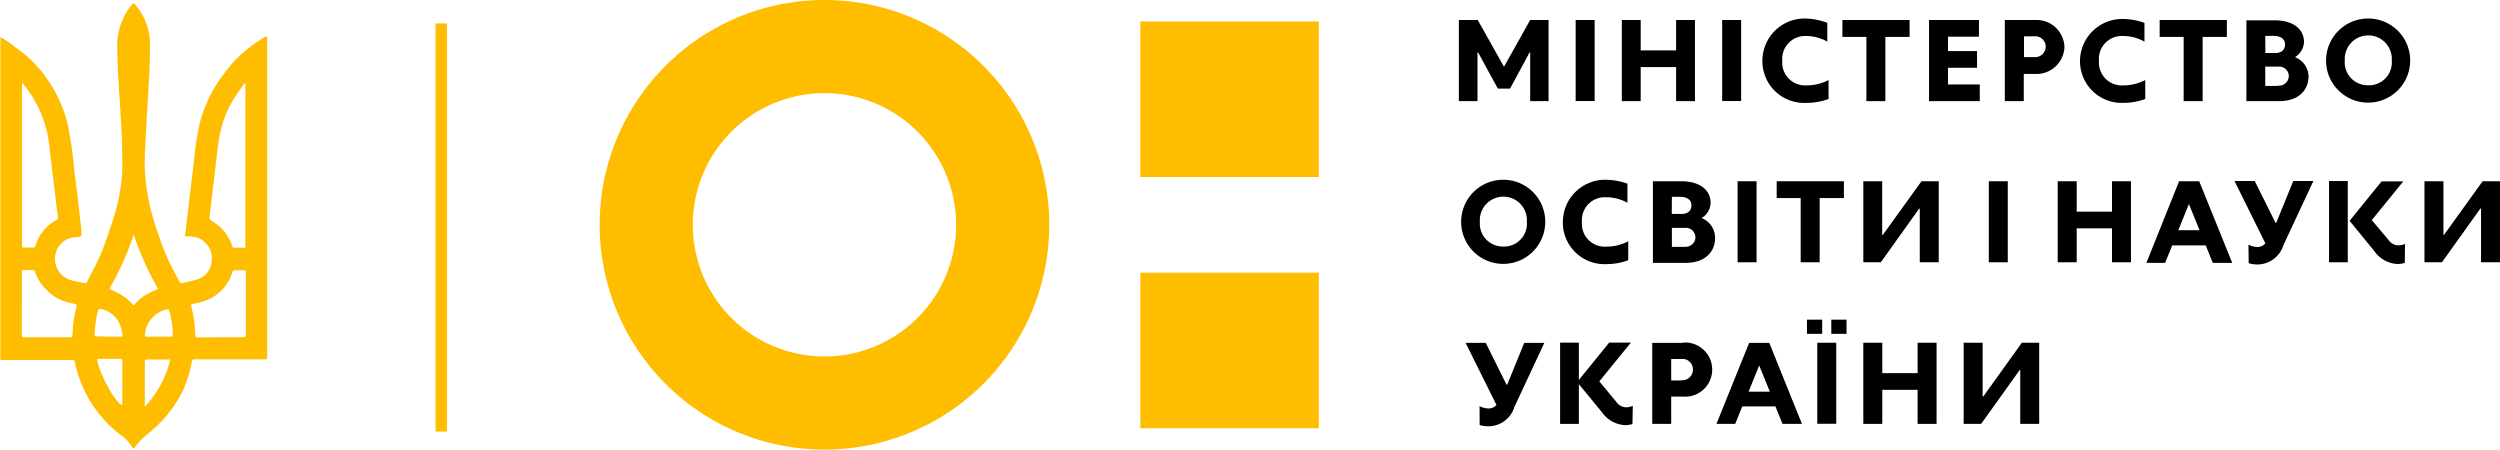 <svg xmlns="http://www.w3.org/2000/svg" id="Layer_1" data-name="Layer 1" viewBox="0 0 218.75 39.35"><defs><style>.cls-1,.cls-3{fill:#ffbd00;}.cls-2{fill:000;}.cls-3{fill-rule:evenodd;}</style></defs><title>logo</title><path class="cls-1" d="M72.14,0A19.67,19.67,0,1,0,91.81,19.67,19.67,19.67,0,0,0,72.14,0Zm0,31.19A11.52,11.52,0,1,1,83.66,19.67,11.52,11.52,0,0,1,72.14,31.19Z"></path><rect class="cls-1" x="99.78" y="23.86" width="15.62" height="13.61"></rect><rect class="cls-1" x="99.78" y="1.88" width="15.62" height="13.61"></rect><path class="cls-2" d="M210.42,23a2,2,0,0,1-.66.1,2.63,2.63,0,0,1-2-1.12l-2.17-2.66,2.8-3.45h1.9l-2.76,3.39L209,21a1.07,1.07,0,0,0,.84.47,1.5,1.5,0,0,0,.6-.13Z"></path><rect class="cls-2" x="203.79" y="15.84" width="1.64" height="7.11"></rect><path class="cls-2" d="M196.74,21.41a1.87,1.87,0,0,0,.76.2.87.87,0,0,0,.72-.32l-2.7-5.45h1.77l1.82,3.66h.06l1.49-3.66h1.76l-2.62,5.61a2.39,2.39,0,0,1-2.2,1.69,2.67,2.67,0,0,1-.84-.11Z"></path><path class="cls-2" d="M192.43,15.86h-1.76L187.81,23h1.64l.62-1.53H193l.62,1.53h1.7Zm-1.83,4.28.93-2.29.93,2.29Z"></path><polygon class="cls-2" points="169.64 15.86 168.13 15.86 164.75 20.55 164.69 20.55 164.69 15.86 163.04 15.86 163.04 22.95 164.57 22.95 167.93 18.25 167.98 18.25 167.98 22.95 169.64 22.95 169.64 15.86"></polygon><path class="cls-2" d="M207.17,1.62a3.68,3.68,0,1,0,3.72,3.68A3.67,3.67,0,0,0,207.17,1.62Zm0,5.84a2,2,0,0,1-2-2.16,2.06,2.06,0,1,1,4.11,0A2,2,0,0,1,207.17,7.46Z"></path><path class="cls-2" d="M200.81,5a1.62,1.62,0,0,0,.79-1.32c0-1.17-1-1.9-2.54-1.9h-2.5V8.85h2.89C201,8.85,202,8,202,6.66A1.86,1.86,0,0,0,200.81,5Zm-2.6-1.86h.73c.57,0,1,.24,1,.74s-.33.76-.86.76h-.86Zm1.11,4.38h-1.11V5.83h1.13a.84.84,0,0,1,.93.83A.85.85,0,0,1,199.32,7.49Z"></path><polygon class="cls-2" points="168.79 1.75 173.16 1.75 173.16 3.21 170.45 3.21 170.45 4.47 172.99 4.47 172.99 5.93 170.45 5.93 170.45 7.39 173.23 7.39 173.23 8.85 168.79 8.85 168.79 1.75"></polygon><polygon class="cls-2" points="161.21 1.75 167.09 1.75 167.09 3.23 164.97 3.23 164.97 8.85 163.31 8.85 163.31 3.23 161.21 3.23 161.21 1.75"></polygon><polygon class="cls-2" points="146.66 5.87 143.56 5.87 143.56 8.85 141.91 8.85 141.91 1.75 143.56 1.75 143.56 4.41 146.66 4.41 146.66 1.75 148.31 1.75 148.31 8.85 146.66 8.85 146.66 5.87"></polygon><rect class="cls-2" x="137.87" y="1.75" width="1.66" height="7.09"></rect><polygon class="cls-2" points="133.89 8.85 133.89 4.6 133.83 4.6 132.13 7.75 131.06 7.75 129.34 4.6 129.28 4.6 129.28 8.85 127.65 8.85 127.65 1.75 129.3 1.75 131.6 5.84 133.89 1.75 135.5 1.75 135.5 8.85 133.89 8.85"></polygon><rect class="cls-2" x="150.69" y="1.75" width="1.66" height="7.09"></rect><path class="cls-2" d="M178.12,1.75h-2.7V8.85h1.66V6.47h1a2.45,2.45,0,0,0,2.56-2.36A2.44,2.44,0,0,0,178.12,1.75ZM178,5h-.9V3.18h.9a.91.91,0,0,1,1,.93A.93.93,0,0,1,178,5Z"></path><polygon class="cls-2" points="188.97 1.75 194.85 1.75 194.85 3.23 192.73 3.23 192.73 8.85 191.07 8.85 191.07 3.23 188.97 3.23 188.97 1.75"></polygon><path class="cls-2" d="M131.49,15.73a3.68,3.68,0,1,0,3.72,3.67A3.67,3.67,0,0,0,131.49,15.73Zm0,5.84a2,2,0,0,1-2-2.16,2.06,2.06,0,1,1,4.11,0A2,2,0,0,1,131.49,21.57Z"></path><path class="cls-2" d="M148.89,19.08a1.61,1.61,0,0,0,.79-1.32c0-1.17-1-1.9-2.55-1.9h-2.5V23h2.89c1.59,0,2.55-.89,2.55-2.19A1.86,1.86,0,0,0,148.89,19.08Zm-2.6-1.86H147c.57,0,1,.24,1,.74s-.33.76-.86.76h-.86Zm1.12,4.38h-1.12V19.94h1.13a.84.84,0,0,1,.93.83A.85.85,0,0,1,147.4,21.59Z"></path><polygon class="cls-2" points="184.8 19.98 181.71 19.98 181.71 22.95 180.05 22.95 180.05 15.86 181.71 15.86 181.71 18.52 184.8 18.52 184.8 15.86 186.46 15.86 186.46 22.95 184.8 22.95 184.8 19.98"></polygon><rect class="cls-2" x="152.04" y="15.86" width="1.66" height="7.09"></rect><polygon class="cls-2" points="155.46 15.86 161.34 15.86 161.34 17.33 159.22 17.33 159.22 22.95 157.56 22.95 157.56 17.33 155.46 17.33 155.46 15.86"></polygon><path class="cls-2" d="M142.47,21.11a4.06,4.06,0,0,1-1.92.47,2,2,0,0,1-2.13-2.16,2,2,0,0,1,2.09-2.16,3.88,3.88,0,0,1,1.89.48V16.07a5.89,5.89,0,0,0-1.86-.34,3.7,3.7,0,0,0-3.79,3.69,3.64,3.64,0,0,0,3.83,3.69,5.4,5.4,0,0,0,1.89-.34Z"></path><rect class="cls-2" x="174.02" y="15.86" width="1.66" height="7.09"></rect><polygon class="cls-2" points="218.75 15.86 217.23 15.86 213.85 20.55 213.8 20.55 213.8 15.86 212.14 15.86 212.14 22.95 213.67 22.95 217.03 18.25 217.09 18.25 217.09 22.95 218.75 22.95 218.75 15.86"></polygon><path class="cls-2" d="M160,7a4.08,4.08,0,0,1-1.92.47,2,2,0,0,1-2.13-2.16A2,2,0,0,1,158,3.15a3.86,3.86,0,0,1,1.89.49V2A5.82,5.82,0,0,0,158,1.62a3.7,3.7,0,0,0-3.79,3.69A3.65,3.65,0,0,0,158.06,9,5.41,5.41,0,0,0,160,8.66Z"></path><path class="cls-2" d="M187.71,7a4.07,4.07,0,0,1-1.92.47,2,2,0,0,1-2.13-2.16,2,2,0,0,1,2.09-2.16,3.86,3.86,0,0,1,1.89.49V2a5.84,5.84,0,0,0-1.86-.34A3.7,3.7,0,0,0,182,5.31,3.65,3.65,0,0,0,185.82,9a5.4,5.4,0,0,0,1.89-.34Z"></path><path class="cls-2" d="M142.84,37.1a2,2,0,0,1-.66.1,2.63,2.63,0,0,1-2-1.12L138,33.43l2.8-3.45h1.9l-2.76,3.39,1.49,1.8a1.06,1.06,0,0,0,.84.47,1.47,1.47,0,0,0,.6-.13Z"></path><rect class="cls-2" x="136.51" y="29.98" width="1.64" height="7.11"></rect><path class="cls-2" d="M129.46,35.54a1.86,1.86,0,0,0,.76.2.87.87,0,0,0,.72-.31L128.24,30H130l1.82,3.66h.06L133.37,30h1.76l-2.62,5.61a2.39,2.39,0,0,1-2.2,1.69,2.65,2.65,0,0,1-.84-.11Z"></path><path class="cls-2" d="M154.81,30h-1.76l-2.86,7.09h1.64l.62-1.53h2.9l.62,1.53h1.7ZM153,34.27l.93-2.29.93,2.29Z"></path><polygon class="cls-2" points="167.79 34.11 164.7 34.11 164.7 37.09 163.04 37.09 163.04 29.99 164.7 29.99 164.7 32.65 167.79 32.65 167.79 29.99 169.45 29.99 169.45 37.09 167.79 37.09 167.79 34.11"></polygon><rect class="cls-2" x="159.01" y="29.99" width="1.66" height="7.09"></rect><polygon class="cls-2" points="178.43 29.99 176.91 29.99 173.54 34.69 173.48 34.69 173.48 29.99 171.82 29.99 171.82 37.09 173.35 37.09 176.72 32.38 176.77 32.38 176.77 37.09 178.43 37.09 178.43 29.99"></polygon><path class="cls-2" d="M147.27,30h-2.7v7.09h1.66V34.7h1a2.37,2.37,0,1,0,0-4.72Zm-.14,3.29h-.9V31.41h.9a.91.91,0,0,1,1,.93A.93.93,0,0,1,147.13,33.27Z"></path><rect class="cls-2" x="158.11" y="27.97" width="1.33" height="1.24"></rect><rect class="cls-2" x="160.24" y="27.97" width="1.33" height="1.24"></rect><path class="cls-3" d="M11.7,39.27l-.09-.1A4,4,0,0,0,10.49,38a10.21,10.21,0,0,1-2.1-2.15,10.75,10.75,0,0,1-1.67-3.45,6.67,6.67,0,0,1-.16-.68c0-.16-.09-.22-.27-.22l-6,0c-.26,0-.26,0-.26-.25v-28a7.62,7.62,0,0,1,.7.42c.54.4,1.09.81,1.61,1.24A10.5,10.5,0,0,1,4.24,7.08a11.88,11.88,0,0,1,1.7,3.85,39.6,39.6,0,0,1,.59,4.23c.22,1.66.4,3.32.6,5,0,.1,0,.21,0,.31s0,.23-.23.26a3.17,3.17,0,0,0-.89.14,1.94,1.94,0,0,0-.78,3,2.06,2.06,0,0,0,1.24.71l.92.19a.18.18,0,0,0,.23-.1c.4-.81.85-1.61,1.2-2.44s.64-1.71.92-2.58A16.63,16.63,0,0,0,10.7,15c0-1.19,0-2.39-.07-3.59-.09-1.77-.22-3.54-.32-5.31,0-.78-.08-1.56-.05-2.33A5.54,5.54,0,0,1,11.4.59c.33-.45.31-.35.58,0a5.25,5.25,0,0,1,1.14,3c0,1,0,2-.07,3-.11,2.26-.26,4.51-.37,6.77a17.15,17.15,0,0,0,.77,5.87,27.4,27.4,0,0,0,1.29,3.55c.29.62.63,1.23.95,1.84a.22.22,0,0,0,.29.14,12.51,12.51,0,0,0,1.34-.33,1.8,1.8,0,0,0,1.21-1.68,1.91,1.91,0,0,0-1.41-2,4.13,4.13,0,0,0-.73-.07l-.21,0c.06-.5.12-1,.18-1.45.2-1.69.39-3.39.61-5.08a24.86,24.86,0,0,1,.52-3.42,12,12,0,0,1,2.16-4.34,12.59,12.59,0,0,1,1-1.2,12.38,12.38,0,0,1,2.62-2l.11,0c0,.08,0,.15,0,.22q0,11.81,0,23.62v4.15c0,.26,0,.26-.25.26l-6.06,0c-.18,0-.25,0-.29.24A10.12,10.12,0,0,1,16,34.18a10.72,10.72,0,0,1-1.56,2.35,13.42,13.42,0,0,1-1.81,1.68,6.63,6.63,0,0,0-.76.83A1.94,1.94,0,0,0,11.7,39.27ZM2,7.28l-.07,0v.28q0,6.8,0,13.59c0,.12,0,.25,0,.37s0,.14.14.14l.8,0a.21.21,0,0,0,.24-.18,3.77,3.77,0,0,1,1.85-2.24A.21.21,0,0,0,5.06,19c0-.24-.06-.49-.09-.74-.21-1.81-.44-3.61-.64-5.42A10.29,10.29,0,0,0,2.47,7.92C2.31,7.71,2.14,7.5,2,7.28ZM21.47,21.67V7.29l-.07,0c-.21.3-.43.59-.64.89a9.68,9.68,0,0,0-1.64,4.28c-.28,2.18-.52,4.37-.79,6.55,0,.16.06.23.17.3a5.79,5.79,0,0,1,.72.52,3.9,3.9,0,0,1,1.11,1.74.18.18,0,0,0,.12.11ZM1.91,26.57c0,.92,0,1.83,0,2.74,0,.15,0,.2.2.2h4c.16,0,.22,0,.23-.2a11.73,11.73,0,0,1,.37-2.54c0-.11,0-.15-.11-.16l-.65-.15a3.85,3.85,0,0,1-1.78-1A3.79,3.79,0,0,1,3.08,23.8a.21.21,0,0,0-.24-.17c-.24,0-.48,0-.72,0s-.21,0-.21.21C1.92,24.77,1.91,25.67,1.91,26.57Zm17.35,2.94c.66,0,1.31,0,2,0,.19,0,.26-.06.25-.25,0,0,0-.07,0-.11,0-.75,0-1.49,0-2.24,0-1,0-2.07,0-3.1,0-.13,0-.16-.16-.16l-.65,0c-.31,0-.31,0-.41.29a3.8,3.8,0,0,1-2.19,2.32,9,9,0,0,1-1.23.34c-.13,0-.17.09-.13.22a11.5,11.5,0,0,1,.35,2.51c0,.15.06.2.21.2Zm-9.7-4.24c.32.16.62.29.91.45a4,4,0,0,1,1.08.86c.15.16.15.18.28,0a4,4,0,0,1,1.33-1c.21-.1.43-.19.68-.3a24.72,24.72,0,0,1-2.14-4.77A24.51,24.51,0,0,1,9.56,25.28Zm5.34,6.19h-2c-.18,0-.23,0-.23.22,0,1.23,0,2.45,0,3.68,0,.05,0,.11,0,.22A9.06,9.06,0,0,0,14.9,31.47Zm-6.4,0c.17,1.19,1.56,3.76,2.2,4a.42.42,0,0,0,0-.07c0-1.28,0-2.56,0-3.83,0-.14-.07-.16-.19-.16h-2Zm1-2h1c.23,0,.26,0,.21-.24a4.1,4.1,0,0,0-.3-1,2.3,2.3,0,0,0-1.57-1.18c-.14,0-.23,0-.27.16a9.52,9.52,0,0,0-.29,2.06c0,.13,0,.17.17.17Zm4.39,0h1.05c.12,0,.18,0,.18-.17a8,8,0,0,0-.28-2c-.07-.25-.1-.26-.35-.19a2.41,2.41,0,0,0-1.25.8,2.47,2.47,0,0,0-.56,1.4c0,.12,0,.17.16.16Z"></path><rect class="cls-1" x="38.11" y="2.05" width="1" height="35.71"></rect></svg>